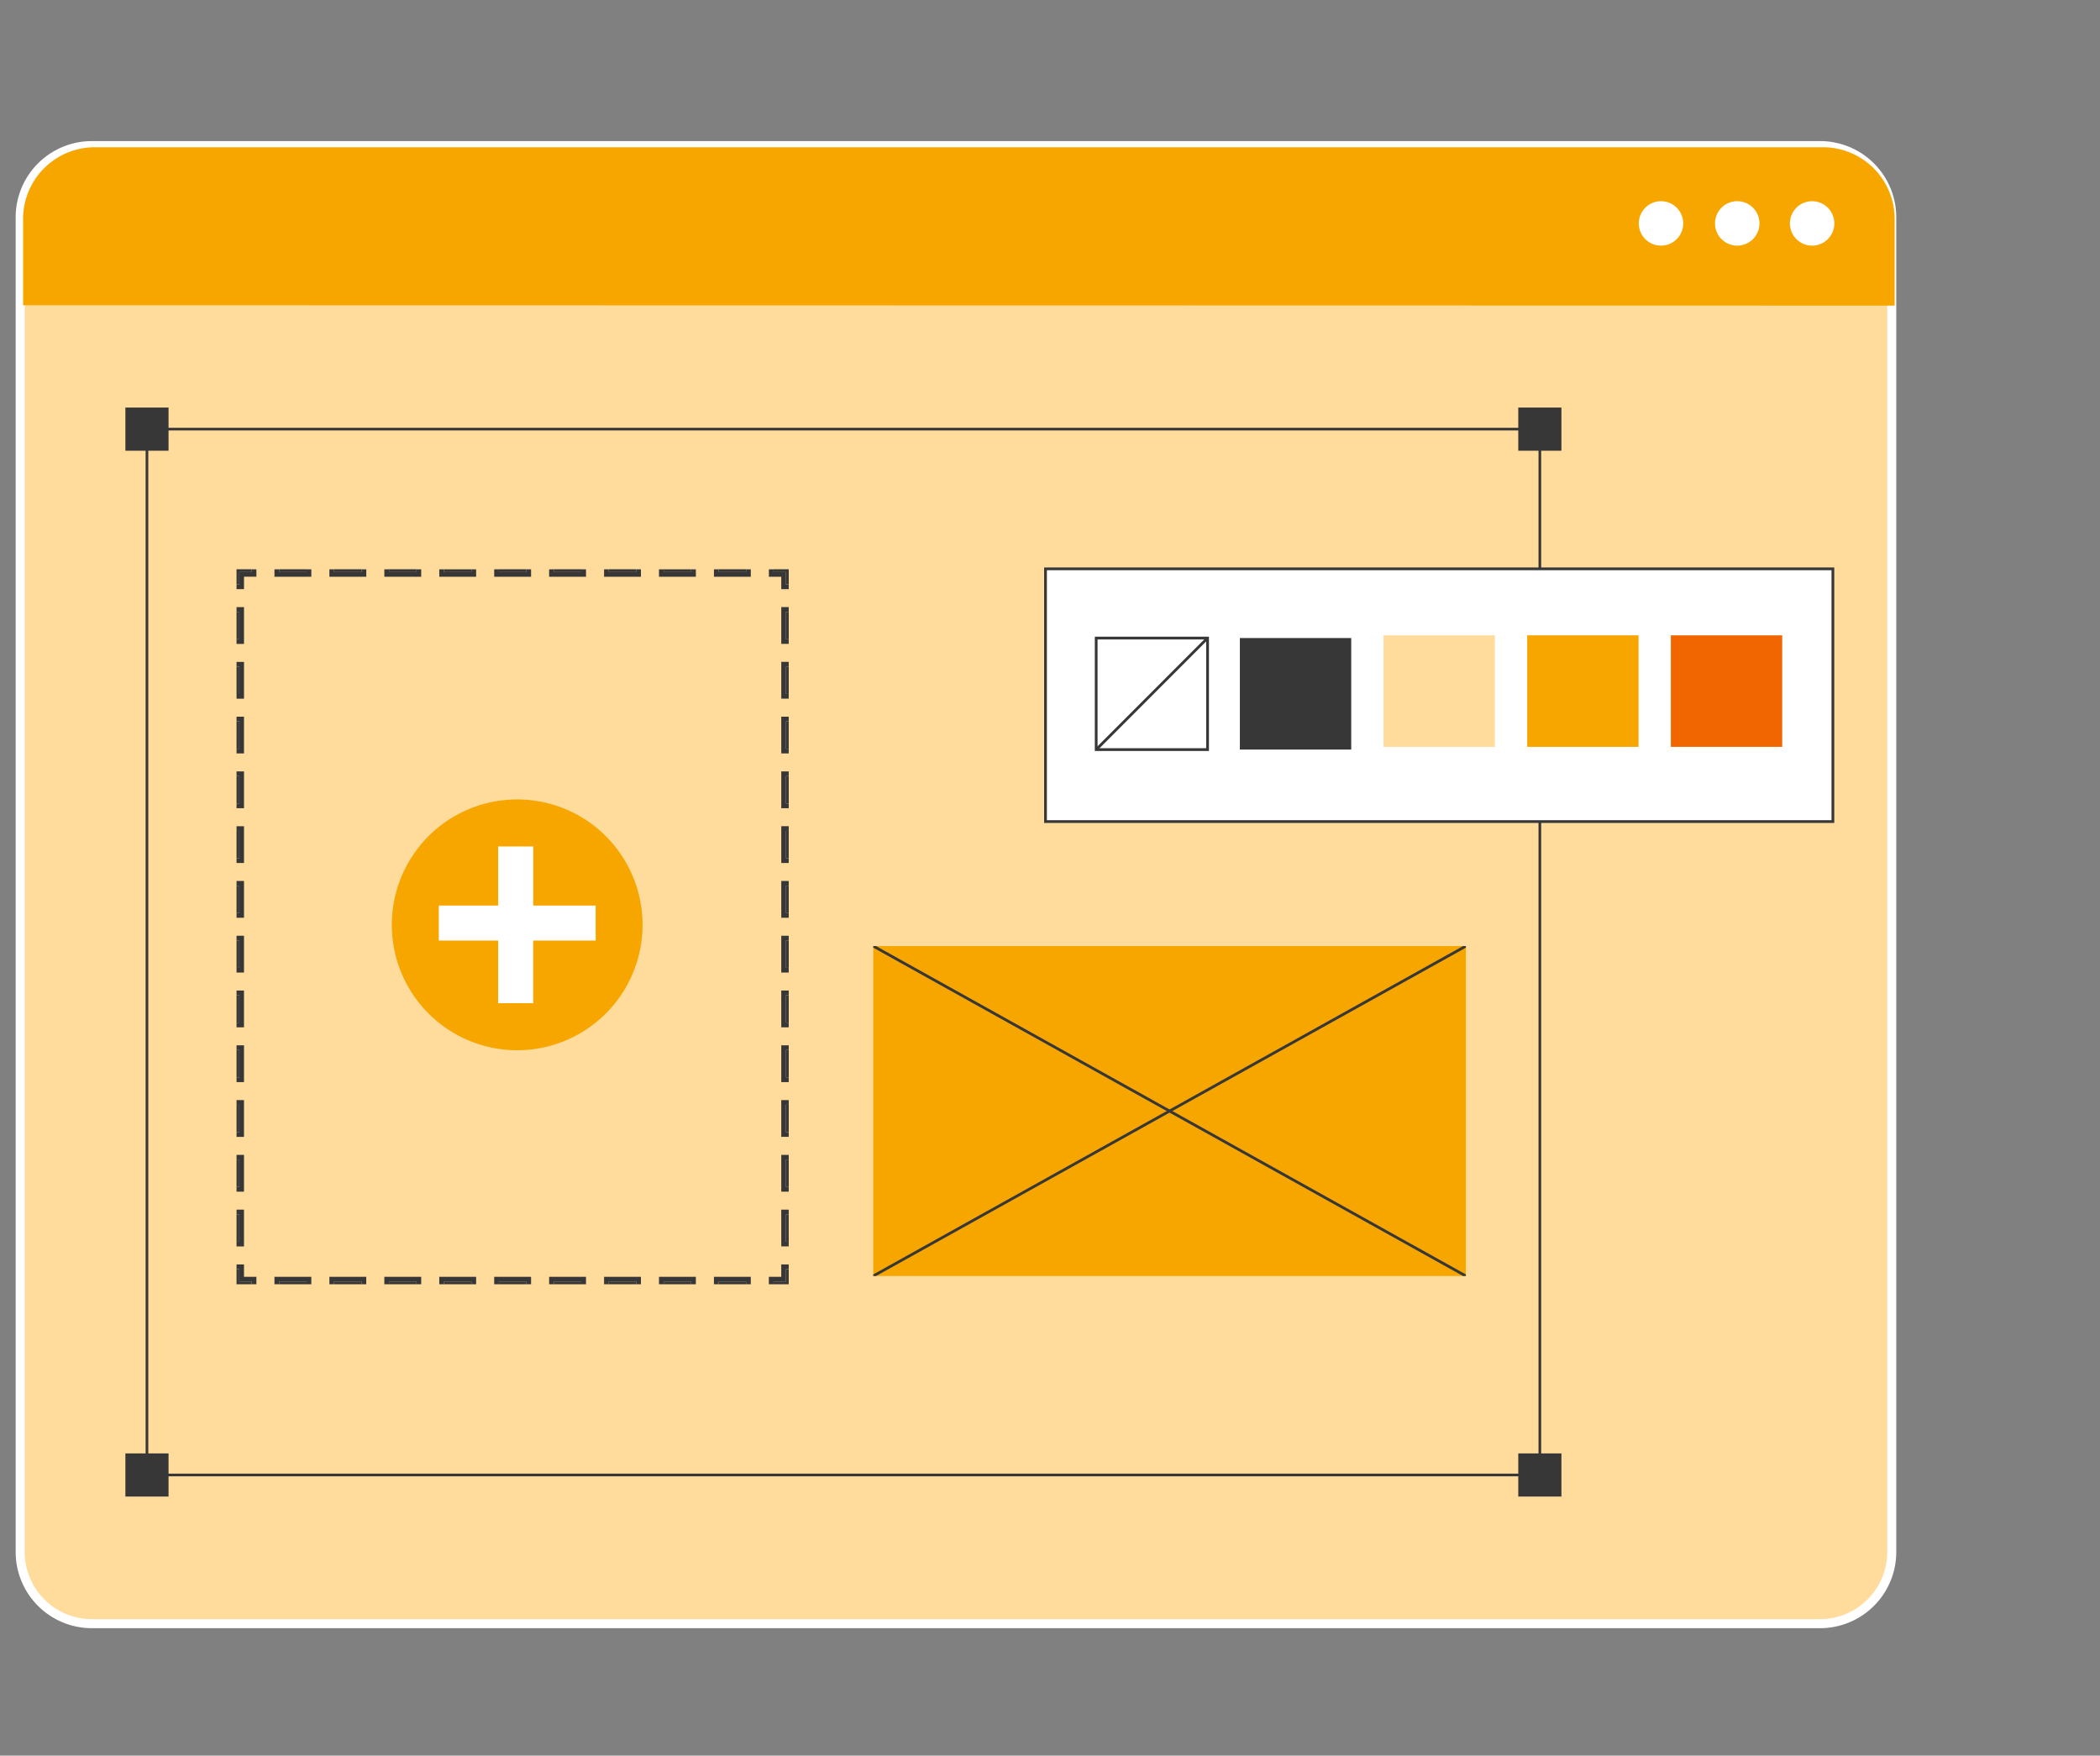 <svg xmlns="http://www.w3.org/2000/svg" width="134" height="112" fill="none"><rect width="100%" height="100%" fill="#808080" stroke="none"/><path fill="#FFDC9B" d="M116.138 103.581H5.862a4.577 4.577 0 0 1-4.574-4.573V13.86a4.577 4.577 0 0 1 4.574-4.574h110.276a4.578 4.578 0 0 1 4.574 4.574v85.147a4.57 4.57 0 0 1-4.574 4.573Z"/><g fill="#373737" clip-path="url(#a)"><path d="M98.342 94.181H9.292v-66.89h89.05v66.89Zm-88.88-.17h88.71v-66.55H9.462v66.55Z"/><path d="M96.88 26h2.754v2.753H96.88V26Zm0 66.72h2.754v2.753H96.88V92.72ZM8 92.72h2.755v2.753H8V92.72ZM8 26h2.755v2.753H8V26Z"/></g><g clip-path="url(#b)"><path fill="#F7A600" d="M33.001 67a8 8 0 1 0 0-16 8 8 0 0 0 0 16Z"/><path fill="#fff" fill-rule="evenodd" d="M34.026 54h-2.237v3.77h-3.788v2.234h3.788V64h2.236v-3.996h3.984V57.77h-3.983V54Z" clip-rule="evenodd"/><path fill="#373737" d="M50.328 81.93h-.967v-.175h.79v-.791h.177v.966Zm-2.72 0h-1.753v-.175h1.753v.175Zm-3.505 0H42.35v-.175h1.753v.175Zm-3.506 0h-1.752v-.175h1.752v.175Zm-3.505 0h-1.753v-.175h1.753v.175Zm-3.505 0h-1.753v-.175h1.753v.175Zm-3.506 0H28.33v-.175h1.752v.175Zm-3.505 0h-1.753v-.175h1.753v.175Zm-3.506 0h-1.752v-.175h1.752v.175Zm-3.505 0h-1.753v-.175h1.753v.175Zm-3.505 0h-.967v-.966h.176v.79h.79v.176Zm-.791-2.713h-.176V77.47h.176v1.747Zm0-3.495h-.176v-1.747h.176v1.748Zm0-3.494h-.176v-1.747h.176v1.747Zm0-3.494h-.176v-1.747h.176v1.747Zm0-3.495h-.176v-1.747h.176v1.747Zm0-3.494h-.176v-1.747h.176v1.747Zm0-3.494h-.176v-1.747h.176v1.747Zm0-3.495h-.176V53.01h.176v1.747Zm0-3.494h-.176v-1.747h.176v1.747Zm0-3.494h-.176V46.02h.176v1.747Zm0-3.495h-.176v-1.747h.176v1.747Zm0-3.494h-.176v-1.747h.176v1.747Zm0-3.494h-.176v-.967h.967v.176h-.791v.79Zm32.339-.791h-1.753v-.176h1.753v.176Zm-3.505 0H42.35v-.176h1.753v.176Zm-3.506 0h-1.752v-.176h1.752v.176Zm-3.505 0h-1.753v-.176h1.753v.176Zm-3.505 0h-1.753v-.176h1.753v.176Zm-3.506 0H28.33v-.176h1.752v.176Zm-3.505 0h-1.753v-.176h1.753v.176Zm-3.506 0h-1.752v-.176h1.752v.176Zm-3.505 0h-1.753v-.176h1.753v.176Zm30.763.79h-.176v-.79h-.791v-.176h.967v.967Zm0 41.933h-.176V77.47h.176v1.747Zm0-3.495h-.176v-1.747h.176v1.748Zm0-3.494h-.176v-1.747h.176v1.747Zm0-3.494h-.176v-1.747h.176v1.747Zm0-3.495h-.176v-1.747h.176v1.747Zm0-3.494h-.176v-1.747h.176v1.747Zm0-3.494h-.176v-1.747h.176v1.747Zm0-3.495h-.176V53.01h.176v1.747Zm0-3.494h-.176v-1.747h.176v1.747Zm0-3.494h-.176V46.02h.176v1.747Zm0-3.495h-.176v-1.747h.176v1.747Zm0-3.494h-.176v-1.747h.176v1.747Z"/><path fill="#373737" fill-rule="evenodd" d="M50.628 82.23H49.06v-.776h.791v-.79h.776v1.566Zm-1.267-.476v.175h.967v-.966h-.176v.79h-.791Zm-1.453.475h-2.352v-.775h2.352v.776Zm-3.505 0H42.05v-.775h2.353v.776Zm-3.505 0h-2.353v-.775h2.352v.776Zm-3.506 0H35.04v-.775h2.353v.776Zm-3.505 0h-2.353v-.775h2.353v.776Zm-3.506 0H28.03v-.775h2.352v.776Zm-3.505 0h-2.353v-.775h2.353v.776Zm-3.505 0h-2.353v-.775h2.353v.776Zm-3.506 0h-2.352v-.775h2.352v.776Zm-3.505 0h-1.567v-1.566h.776v.79h.791v.776Zm-1.091-1.266h-.176v.967h.967v-.176h-.791v-.79Zm.3-1.447h-.776V77.17h.776v2.347Zm0-3.494h-.776v-2.348h.776v2.348Zm0-3.495h-.776V70.18h.776v2.347Zm0-3.494h-.776v-2.347h.776v2.347Zm0-3.494h-.776V63.19h.776v2.348Zm0-3.495h-.776v-2.347h.776v2.347Zm0-3.494h-.776v-2.347h.776v2.347Zm0-3.494h-.776v-2.347h.776v2.347Zm0-3.495h-.776v-2.347h.776v2.347Zm0-3.494h-.776V45.72h.776v2.347Zm0-3.494h-.776v-2.348h.776v2.348Zm0-3.495h-.776v-2.347h.776v2.347Zm0-3.494h-.776v-1.566h1.567v.775h-.791v.79Zm.491-1.09v-.176h-.967v.966h.176v-.79h.791Zm31.848.3h-2.352v-.776h2.352v.775Zm-3.505 0H42.05v-.776h2.353v.775Zm-3.505 0h-2.353v-.776h2.352v.775Zm-3.506 0H35.04v-.776h2.353v.775Zm-3.505 0h-2.353v-.776h2.353v.775Zm-3.506 0H28.03v-.776h2.352v.775Zm-3.505 0h-2.353v-.776h2.353v.775Zm-3.505 0h-2.353v-.776h2.353v.775Zm-3.506 0h-2.352v-.776h2.352v.775Zm30.763.79h-.776v-.79h-.791v-.776h1.567v1.566Zm-.476-.3h.176v-.966h-.967v.175h.791v.79Zm.476 42.232h-.776V77.17h.776v2.347Zm0-3.494h-.776v-2.348h.776v2.348Zm0-3.495h-.776V70.18h.776v2.347Zm0-3.494h-.776v-2.347h.776v2.347Zm0-3.494h-.776V63.19h.776v2.348Zm0-3.495h-.776v-2.347h.776v2.347Zm0-3.494h-.776v-2.347h.776v2.347Zm0-3.494h-.776v-2.348h.776v2.348Zm0-3.495h-.776v-2.347h.776v2.347Zm0-3.494h-.776V45.72h.776v2.347Zm0-3.494h-.776v-2.348h.776v2.348Zm0-3.495h-.776v-2.347h.776v2.347ZM45.856 81.93h1.752v-.176h-1.752v.175Zm-3.506 0h1.753v-.176H42.35v.175Zm-3.505 0h1.752v-.176h-1.752v.175Zm-3.505 0h1.752v-.176H35.34v.175Zm-3.506 0h1.753v-.176h-1.753v.175Zm-3.505 0h1.752v-.176H28.33v.175Zm-3.506 0h1.753v-.176h-1.753v.175Zm-3.505 0h1.753v-.176h-1.753v.175Zm-3.505 0h1.752v-.176h-1.752v.175Zm-2.544-2.714V77.47h-.176v1.747h.176Zm0-3.494h-.176v-1.747h.176v1.747Zm0-3.495h-.176V70.48h.176v1.747Zm0-3.494h-.176v-1.747h.176v1.747Zm0-3.494h-.176V63.49h.176v1.748Zm0-3.495h-.176v-1.747h.176v1.747Zm0-3.494h-.176v-1.747h.176v1.747Zm0-3.494h-.176v-1.748h.176v1.748Zm0-3.495h-.176v-1.747h.176v1.747Zm0-3.494h-.176V46.02h.176v1.747Zm0-3.494h-.176v-1.748h.176v1.748Zm0-3.495h-.176v-1.747h.176v1.747Zm30.587-4.285h1.752v-.175h-1.752v.175Zm-3.506 0h1.753v-.175H42.35v.175Zm-3.505 0h1.752v-.175h-1.752v.175Zm-3.505 0h1.752v-.175H35.34v.175Zm-3.506 0h1.753v-.175h-1.753v.175Zm-3.505 0h1.752v-.175H28.33v.175Zm-3.506 0h1.753v-.175h-1.753v.175Zm-3.505 0h1.753v-.175h-1.753v.175Zm-3.505 0h1.752v-.175h-1.752v.175Zm32.515 42.723V77.47h-.176v1.747h.176Zm0-3.494h-.176v-1.747h.176v1.747Zm0-3.495h-.176V70.48h.176v1.747Zm0-3.494h-.176v-1.747h.176v1.747Zm0-3.494h-.176V63.49h.176v1.748Zm0-3.495h-.176v-1.747h.176v1.747Zm0-3.494h-.176v-1.747h.176v1.747Zm0-3.494h-.176v-1.748h.176v1.748Zm0-3.495h-.176v-1.747h.176v1.747Zm0-3.494h-.176V46.02h.176v1.747Zm0-3.494h-.176v-1.748h.176v1.748Zm0-3.495h-.176v-1.747h.176v1.747Z" clip-rule="evenodd"/></g><g clip-path="url(#c)"><path fill="#fff" d="M66.713 36.29h50.243V52.41H66.713V36.29Z"/><path fill="#373737" d="M117.044 52.5H66.625V36.2h50.419V52.5Zm-50.243-.177h50.067V36.377H66.801v15.946Z"/><path fill="#fff" d="M69.947 40.705h7.106v7.115h-7.106v-7.115Z"/><path fill="#373737" d="M77.141 47.909H69.86v-7.292h7.282v7.292Zm-7.106-.177h6.93v-6.938h-6.93v6.938Z"/><path fill="#373737" d="m69.886 47.758 7.105-7.115.125.124-7.106 7.115-.124-.124ZM79.115 40.705h7.106v7.115h-7.106v-7.115Z"/><path fill="#FFDC9B" d="M88.282 40.531h7.106v7.115h-7.106v-7.115Z"/><path fill="#F7A600" d="M97.45 40.531h7.105v7.115h-7.106v-7.115Z"/><path fill="#F16600" d="M106.616 40.531h7.106v7.115h-7.106v-7.115Z"/></g><g clip-path="url(#d)"><path fill="#F7A600" d="M55.722 60.355h37.814v21.048H55.722V60.355Z"/><path fill="#373737" d="m55.679 81.326 37.814-21.047.086.154-37.815 21.046-.085-.153Z"/><path fill="#373737" d="m55.679 60.433.085-.154L93.58 81.327l-.086.153L55.68 60.433Z"/></g><path fill="#fff" d="M116.138 103.87H5.862A4.862 4.862 0 0 1 1 99.009V13.862A4.863 4.863 0 0 1 5.862 9h110.276A4.862 4.862 0 0 1 121 13.862v85.147a4.862 4.862 0 0 1-4.862 4.861ZM5.862 9.576a4.292 4.292 0 0 0-4.286 4.286v85.147a4.292 4.292 0 0 0 4.286 4.285h110.276a4.292 4.292 0 0 0 4.286-4.285V13.862a4.292 4.292 0 0 0-4.286-4.286H5.862Z"/><path fill="#F7A600" d="M120.897 19.496 1.473 19.473v-5.507a4.577 4.577 0 0 1 4.573-4.573h110.277a4.578 4.578 0 0 1 4.574 4.573v5.53Z"/><path fill="#fff" d="M115.631 15.67a1.417 1.417 0 1 0 0-2.834 1.417 1.417 0 0 0 0 2.834ZM110.815 15.67a1.418 1.418 0 1 0 0-2.835 1.418 1.418 0 0 0 0 2.835ZM105.988 15.67a1.417 1.417 0 1 0 0-2.834 1.417 1.417 0 0 0 0 2.834Z"/><defs><clipPath id="a"><path fill="#fff" d="M8 26h91.634v69.473H8z"/></clipPath><clipPath id="b"><path fill="#fff" d="M15.093 36.318h35.235V81.93H15.093z"/></clipPath><clipPath id="c"><path fill="#fff" d="M66.625 36.201h50.419V52.5H66.625z"/></clipPath><clipPath id="d"><path fill="#fff" d="M55.722 60.355h37.815v21.048H55.722z"/></clipPath></defs></svg>